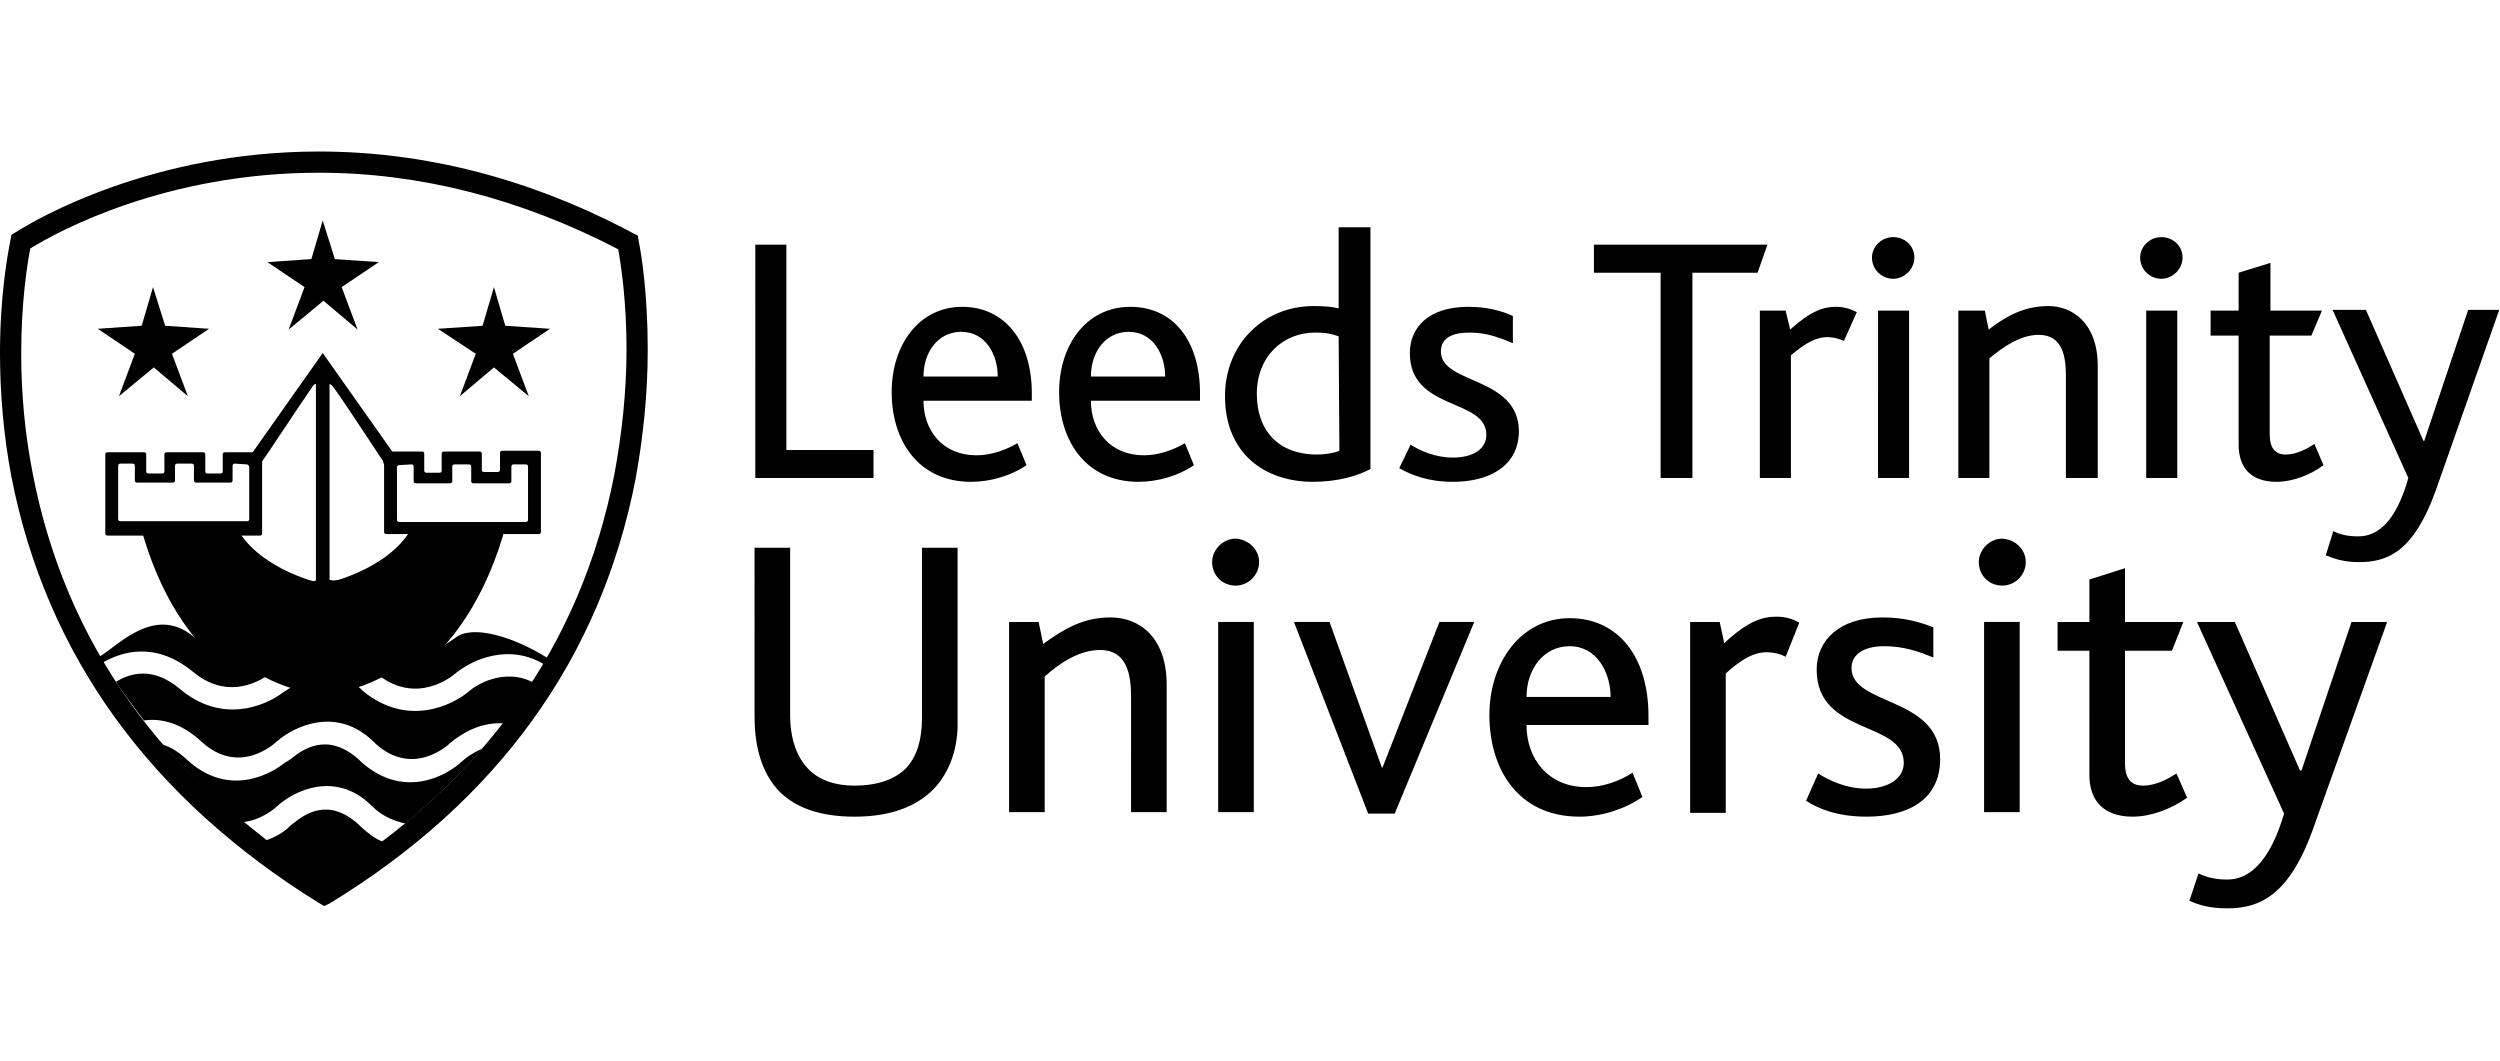 <svg xmlns="http://www.w3.org/2000/svg" data-name="Layer 1" viewBox="0 -20 330 140"><path d="m21.8 23 5.8.4-4.9 3.3 2.1 5.6-4.5-3.8-4.6 3.8 2.1-5.6-4.9-3.3 5.8-.4 1.5-5.1 1.6 5.1Zm22.4-8.8 5.8.4-4.9 3.3 2.1 5.6-4.5-3.8-4.6 3.8 2.1-5.6-4.9-3.3 5.8-.4 1.5-5.1 1.6 5.1ZM66.7 23l5.9.4-4.9 3.3 2.1 5.6-4.6-3.8-4.5 3.8 2.1-5.6-5-3.3 5.9-.4 1.5-5.1 1.5 5.1Z"/><path d="M4 12.8c-.4 2-1.2 7.1-1.2 13.9 0 5.3.5 10.6 1.5 15.7C8.6 64.9 21.6 83 42.8 96.3c21-13 33.9-31.1 38.3-53.7 1-5.4 1.6-10.9 1.6-16.5 0-6.3-.7-11-1.1-13.2C68.7 6.2 55.4 2.8 42.1 2.8c-20.2 0-34.4 7.7-38.1 10m38.8 86.8-.7-.4C19.7 85.3 6.1 66.4 1.5 42.9.5 37.6 0 32.1 0 26.6c0-7.6 1-13 1.4-15l.1-.6.5-.3C4.8 8.9 20.1 0 42.1 0c14 0 28 3.6 41.5 10.8l.6.3.1.7c.4 1.9 1.2 7.1 1.2 14.4 0 5.8-.6 11.5-1.6 17-4.6 23.7-18.2 42.5-40.3 56l-.8.4Z"/><path d="M32.6 41.3c.2 0 .3.1.3.3v6.9c0 .2-.1.3-.3.3H15.9c-.2 0-.3-.1-.3-.3v-7c0-.2.1-.3.3-.3h1.6c.2 0 .3.1.3.3v1.9c0 .2.1.3.3.3h4.7c.2 0 .3-.1.3-.3v-1.9c0-.2.1-.3.3-.3h1.9c.2 0 .3.1.3.3v1.9c0 .2.1.3.3.3h4.5c.2 0 .3-.1.3-.3v-1.9c0-.2.1-.3.3-.3l1.6.1Zm1.7-1.6h-4.6c-.2 0-.3.1-.3.3v2.2c0 .2-.1.3-.3.3h-1.7c-.2 0-.3-.1-.3-.3V40c0-.2-.1-.3-.3-.3H22c-.2 0-.3.1-.3.3v2.2c0 .2-.1.3-.3.3h-1.8c-.2 0-.3-.1-.3-.3V40c0-.2-.1-.3-.3-.3h-4.8c-.2 0-.3.1-.3.3v10.4c0 .2.1.3.3.3h20.1c.2 0 .3-.1.3-.3V40c0-.2-.1-.3-.3-.3Zm20 1.6c.2 0 .3.1.3.3v1.9c0 .2.1.3.3.3h4.5c.2 0 .3-.1.3-.3v-1.9c0-.2.1-.3.3-.3h1.9c.2 0 .3.1.3.3v1.9c0 .2.1.3.3.3h4.7c.2 0 .3-.1.3-.3v-1.9c0-.2.1-.3.3-.3h1.6c.2 0 .3.1.3.3v7c0 .2-.1.3-.3.3H52.7c-.2 0-.3-.1-.3-.3v-6.9c0-.2.1-.3.3-.3l1.6-.1ZM51 39.6c-.2 0-.3.1-.3.3v10.3c0 .2.1.3.3.3h20.1c.2 0 .3-.1.3-.3V39.8c0-.2-.1-.3-.3-.3h-4.8c-.2 0-.3.1-.3.3V42c0 .2-.1.3-.3.3h-1.8c-.2 0-.3-.1-.3-.3v-2.1c0-.2-.1-.3-.3-.3h-4.7c-.2 0-.3.1-.3.3v2.2c0 .2-.1.3-.3.3h-1.7c-.2 0-.3-.1-.3-.3v-2.2c0-.2-.1-.3-.3-.3H51ZM13.5 67.5c2.4-1.4 6.9-3 12 1.2 5.3 4.4 10.2.2 10.4 0 2.5-2 8.4-4.5 13.5 0 .1.1.2.1.3.2 5.3 4.4 10.2.2 10.4 0 2.2-1.8 7.1-4.1 11.9-1.1.2-.3.3-.5.5-.8-4.7-3-10.2-4.6-12.4-2.8-1 .6-5.2 4.4-10.4 0-.1-.1-.2-.1-.3-.2-5.1-4.5-11-2.1-13.5 0-.3.2-5.2 4.4-10.4 0-5.1-4.2-10 1.3-12.4 2.7.1.2.3.5.6 1l-.2-.2Zm47.6 12.9c-2.3 2.2-8 5.1-13.5.1l-.3-.3c-4.1-3.6-7.3-1.3-8.8-.1-.3.2-.5.4-.8.5-2.6 2.1-8 4.4-13.1-.4-1.1-1-2.1-1.6-3.1-1.9l-.3-.3c5 5.8 12.1 12.8 21.5 18.3h.3c3.1-1.8 6-3.9 8.6-6-.3.2-.7.5-1.1.8-1-.4-1.9-1.1-2.9-2l-.3-.3c-4-3.6-7.1-1.3-8.6-.1-.3.2-.6.5-.8.7-.7.6-1.6 1.1-2.7 1.5l-3-2.4c2.5-.3 4.3-2 4.4-2.1 2.3-2.1 7.8-4.7 12.5 0 .1.1.2.1.2.2 1.4 1.3 2.9 1.8 4.2 2.1 3.9-3.2 7.3-6.6 10.2-9.9-1.4.6-2.4 1.4-2.6 1.6Z"/><path d="M62.1 71.1c-2.4 2.1-8.4 4.9-14.2.1l-.3-.3c-4.3-3.5-7.7-1.2-9.3-.1-.3.2-.6.4-.8.5-2.7 2.1-8.4 4.2-13.8-.4-3.6-3-6.6-2-8.4-.9.9 1.4 2.2 3.1 3.7 5.1 2.1-.3 4.8.2 7.6 2.8 5 4.6 9.7.2 9.9 0 2.4-2.1 8-4.7 12.8 0 .1.1.2.1.2.2 5 4.6 9.7.2 9.9 0 1.5-1.3 4.2-2.9 7.3-2.6 1.5-1.9 2.8-3.6 3.9-5.3-4.1-2.3-8.1.5-8.5.9Zm37.6-28V12.3h4.1v27.1h11.5v3.7H99.7Zm27.2-19.3c-3.1 0-5 2.7-5 5.9h9.8c0-2.9-1.6-5.9-4.8-5.9m-5 9.1c0 3.9 2.5 7.2 7 7.2 1.9 0 3.9-.7 5.4-1.6l1.2 2.9c-2 1.4-4.8 2.2-7.3 2.2-7.2 0-10.5-5.7-10.5-11.8 0-6.4 3.7-11.3 9.3-11.3s9.2 4.5 9.2 11.4v1h-14.3Zm27.1-9.1c-3.1 0-5 2.7-5 5.9h9.8c0-2.9-1.6-5.9-4.8-5.9m-5 9.1c0 3.9 2.5 7.2 7 7.2 1.9 0 3.9-.7 5.4-1.6l1.2 2.9c-2 1.4-4.8 2.2-7.3 2.2-7.2 0-10.5-5.7-10.5-11.8 0-6.4 3.7-11.3 9.4-11.3s9.2 4.5 9.2 11.4v1H144Zm32.7-8.5c-.8-.3-1.6-.5-3.1-.5-4.2 0-7.7 3.1-7.7 8.1 0 4.7 2.7 8 8 8 1 0 2.2-.2 2.9-.5l-.1-15.1Zm-3.4 19.2c-6.3 0-11.6-3.7-11.6-11.3 0-6.9 5.1-11.9 11.7-11.9 1.4 0 2.5.1 3.3.3V10h4.2v31.9c-1.6.9-4.3 1.7-7.6 1.7m18.5 0c-3.3 0-5.5-.9-7.1-1.8l1.5-3.1c1.3.8 3.2 1.7 5.6 1.7 2.6 0 4.4-1.1 4.4-3 0-4.9-10.1-3.1-10.1-10.8 0-3.4 2.5-6.1 7.7-6.1 2.5 0 4.3.5 5.9 1.2v3.6c-1.7-.7-3.4-1.4-5.7-1.4s-3.8.7-3.8 2.5c0 4.4 10.3 3.2 10.3 10.6-.1 4.6-4 6.6-8.7 6.6M232 16h-8.6v27.1h-4.2V16h-8.8v-3.7h22.9L232 16Zm11.4 9c-.7-.3-1.4-.5-2.2-.5-1.5 0-2.9.8-4.8 2.4v16.2h-4.1V21h3.4l.6 2.5c2.8-2.5 4.4-3 6.1-3 1.2 0 2.1.4 2.7.7l-1.7 3.8Zm4.5-4h4.1v22.1h-4.1V21Zm4.8-7c0 1.5-1.3 2.8-2.8 2.8s-2.8-1.2-2.8-2.8c0-1.4 1.2-2.7 2.8-2.7s2.8 1.2 2.8 2.7m20 29.1V29.7c0-2.6-.4-5.5-3.6-5.5-2.4 0-4.7 1.6-6.5 3.1v15.8h-4.1V21h3.5l.5 2.5c2.5-1.9 4.8-3.1 7.9-3.1s6.5 2.2 6.5 7.9v14.8h-4.2ZM283.3 21h4.1v22.1h-4.1V21Zm4.8-7c0 1.5-1.3 2.8-2.8 2.8s-2.8-1.2-2.8-2.8c0-1.4 1.2-2.7 2.8-2.7s2.8 1.2 2.8 2.7m12.4 29.6c-3.5 0-5-2-5-4.9V24.3h-3.7V21h3.7v-5l4.2-1.3V21h6.8l-1.4 3.3h-5.5v13c0 1.8.7 2.7 2.1 2.7 1.5 0 2.9-.8 3.8-1.4l1.2 2.8c-1.7 1.3-4.1 2.2-6.2 2.2m21 1.2c-2.9 8-6.3 9.4-10.1 9.4-1.9 0-3.2-.4-4.4-.9l1-3.2c.9.5 2 .7 3.3.7 2.6 0 5-2 6.6-7.7l-10-22.2h4.4l7.6 17.3h.1l5.8-17.3h4.1l-8.4 23.9ZM123.2 84.2c-2.2 2.2-5.5 3.6-10.4 3.6-4.6 0-7.7-1.2-9.8-3.2-2.7-2.7-3.4-6.6-3.4-10V52.3h4.7v22.2c0 2.4.6 5.1 2.3 6.9 1.3 1.4 3.3 2.3 6.2 2.3 3.2 0 5.4-.9 6.8-2.3 1.5-1.6 2.1-3.9 2.1-6.6V52.3h4.7v22.8c.1 3.4-.9 6.7-3.2 9.1m26.1 3V72c0-2.9-.5-6.2-4.1-6.2-2.8 0-5.4 1.8-7.3 3.5v17.9h-4.7V62.1h3.9l.6 2.9c2.9-2.1 5.4-3.5 8.9-3.5 3.7 0 7.4 2.5 7.4 8.9v16.8h-4.7Zm11.5-25.1h4.7v25.1h-4.7V62.1Zm5.4-7.9c0 1.7-1.4 3.1-3.1 3.1-1.8 0-3.1-1.4-3.1-3.1 0-1.6 1.4-3.1 3.1-3.1 1.7.1 3.1 1.4 3.1 3.1m17.9 33.2h-3.5l-9.8-25.3h4.7l6.9 19.2h.1l7.5-19.2h4.6l-10.5 25.3Zm23.1-22.1c-3.5 0-5.7 3.1-5.7 6.7h11.1c0-3.2-1.8-6.7-5.4-6.7m-5.7 10.4c0 4.5 2.9 8.2 7.9 8.2 2.2 0 4.4-.8 6.1-1.9l1.3 3.2c-2.3 1.6-5.4 2.6-8.3 2.6-8.2 0-11.9-6.4-11.9-13.4s4.2-12.8 10.6-12.8 10.4 5.1 10.4 12.9v1.2h-16.1Zm34.2-9c-.7-.4-1.6-.6-2.5-.6-1.7 0-3.3.9-5.4 2.8v18.4h-4.7V62.1h3.9l.6 2.8c3.1-2.9 5-3.5 6.9-3.5 1.3 0 2.4.4 3 .8l-1.8 4.5Zm10.7 21.1c-3.8 0-6.3-1-8-2.1l1.6-3.6c1.4.9 3.7 2 6.3 2 2.9 0 5-1.3 5-3.4 0-5.6-11.5-3.6-11.5-12.3 0-3.8 2.9-6.9 8.7-6.9 2.8 0 4.9.6 6.7 1.3v4c-1.9-.8-3.9-1.5-6.5-1.5-2.4 0-4.3.9-4.3 2.9 0 5 11.7 3.7 11.7 12 0 5.4-4.3 7.6-9.7 7.6m15.5-25.7h4.7v25.1h-4.7V62.1Zm5.5-7.9c0 1.7-1.4 3.1-3.1 3.1-1.8 0-3.1-1.4-3.1-3.1 0-1.6 1.4-3.1 3.1-3.1 1.7.1 3.1 1.4 3.1 3.1m14.1 33.6c-3.9 0-5.7-2.2-5.7-5.5V65.9h-4.2v-3.8h4.2v-5.6l4.7-1.5v7.1h7.7l-1.5 3.8h-6.2v14.8c0 2.1.8 3 2.4 3 1.7 0 3.3-.9 4.4-1.6l1.4 3.2c-2.1 1.5-4.8 2.5-7.2 2.5m23.9 1.4c-3.2 9.1-7.2 10.7-11.4 10.7-2.2 0-3.7-.4-5-1l1.2-3.6c1.1.5 2.2.8 3.8.8 2.9 0 5.6-2.3 7.5-8.7L290 62.1h5l8.6 19.6h.2l6.6-19.6h4.7l-9.7 27.1Z"/><path d="M42.7 72.1v-.5c.4 0 4.8-.1 9.9-3.5l-.6-.6.6.6c4.1-2.8 8.5-7.7 11.4-16.5h-8.5c-3.8 5.9-12.7 7.3-12.8 7.3h-.1c-1.3-.1-9.2-1.9-12.7-7.3h-8.5c2.7 8.3 6.8 13.2 10.7 16l.5-.5-.5.5c5.3 3.9 10.2 4 10.6 4v.5Z"/><path d="m54.4 49.5-.1.3c-3.1 5.5-11.5 7.3-11.6 7.3 0 0-8.2-1.7-11.4-7.3l-.3-.2H18.7l.2 1.1c2.8 9.4 7.3 14.9 11.7 18.2l1.5-1.3c6.1-3.4 15.5-2.8 20.4.5l1.4 1.4c4.6-3.2 9.5-8.9 12.5-18.8l.2-1.1-12.2-.1Z"/><path d="M54.7 49.1c-1.8 4.3-7.4 6.8-9.8 7.4-.3.1-1.2.2-1.4 0V30.8c-.1-.1-.2-.1-.2-.1s.1 0 .2.1v-.1s.2 0 .5.4c1.7 2.3 6.4 9.6 6.6 9.8 0 .2-.3-.4.6 1.4l1.3-1.3-.3-.8-9.6-13.6L33 40.2l-.4 1 1 1.1c.3-.9.9-1.2 1-1.4.2-.2 5-7.5 6.6-9.8.3-.5.5-.4.5-.4v25.9c-.1.2-1.1.1-1.4 0-2.4-.5-8-3-9.8-7.4 0-.1-1.2.5-1.2.5 2.9 5.4 10.5 8.1 12.6 8.3h1.2c2-.1 9.7-2.8 12.6-8.3.2-.2-1-.8-1-.6Z"/></svg>